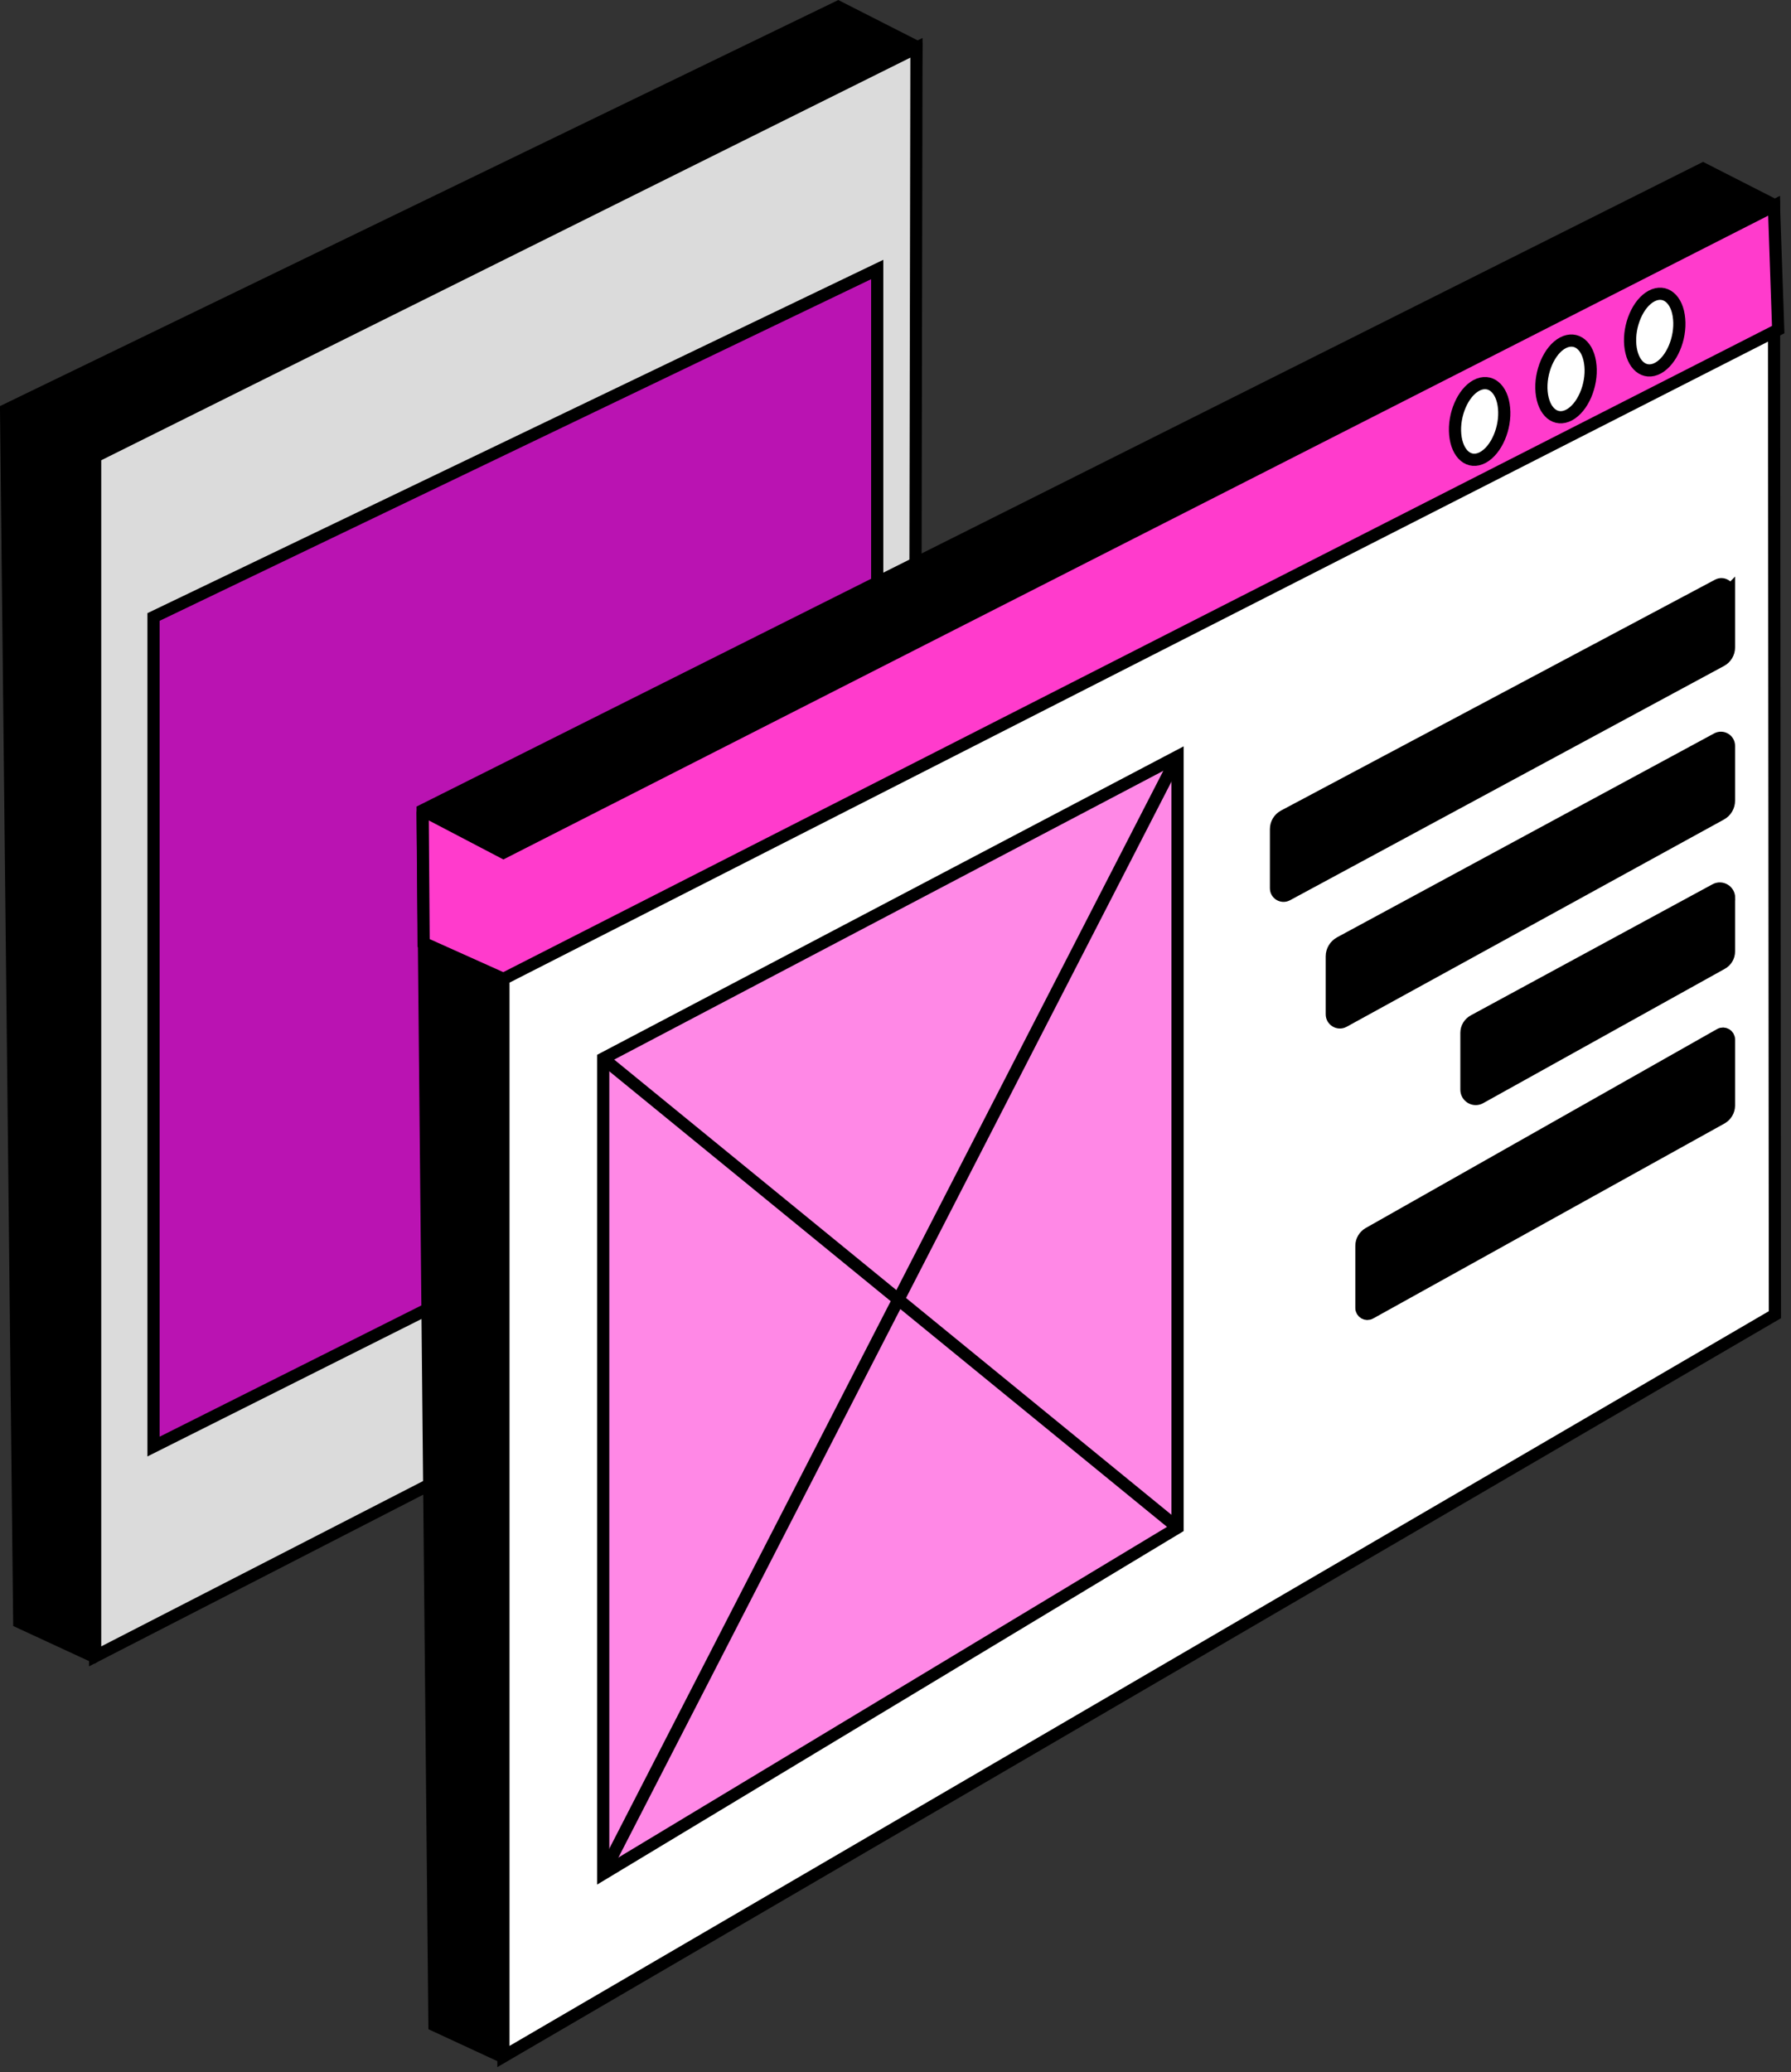 <svg width="147" height="170" viewBox="0 0 147 170" fill="none" xmlns="http://www.w3.org/2000/svg">
<rect x="0" y="0" width="147" height="170" fill="#333333" stroke="none"/>
<g clip-path="url(#clip0_3516_986)">
<path d="M0.5 33.63L68.8 0.56L75.21 3.82L73.56 89.22L7.72 135.92L1.58 133.08L0.5 33.63Z" fill="black" stroke="black" stroke-miterlimit="10"/>
<path d="M7.81 37.45L75.22 3.92L75.04 101.37L7.81 135.89V37.45Z" fill="#DBDBDB" stroke="black" stroke-miterlimit="10"/>
<path d="M12.6 50.62L72 22.11V88.9L12.6 118.68V50.62Z" fill="#BA13B2" stroke="black" stroke-miterlimit="10"/>
<path d="M34.69 66.48L139.78 13.84L145.59 16.8L144.1 103.73L41.23 168.74L35.66 166.16L34.69 66.48Z" fill="black" stroke="black" stroke-miterlimit="10"/>
<path d="M41.32 69.95L145.6 16.89L145.68 107.86L41.32 168.72V69.95Z" fill="white" stroke="black" stroke-miterlimit="10"/>
<path d="M34.77 77.37L41.32 80.31L145.95 27.04L145.6 16.89L41.32 69.95L34.84 66.56C34.77 66.52 34.69 66.57 34.69 66.65L34.77 77.37Z" fill="#FF3BCC" stroke="black" stroke-miterlimit="10"/>
<path d="M49.51 86.84L96.65 62.06V125.33L49.51 153.73V86.84Z" fill="#FF88E6" stroke="black" stroke-miterlimit="10"/>
<path d="M141.91 48.53V53.12C141.91 53.57 141.66 53.99 141.26 54.2L105.64 73.42C105.23 73.64 104.73 73.34 104.73 72.88V68.02C104.73 67.57 104.98 67.15 105.38 66.94L141 48C141.41 47.78 141.9 48.08 141.9 48.54L141.91 48.53Z" fill="black" stroke="black" stroke-miterlimit="10"/>
<path d="M141.91 61.21V65.69C141.91 66.15 141.66 66.58 141.25 66.8L110.29 83.8C109.85 84.04 109.31 83.72 109.31 83.22V78.46C109.31 77.99 109.57 77.57 109.98 77.34L140.93 60.61C141.37 60.37 141.91 60.69 141.91 61.19V61.21Z" fill="black" stroke="black" stroke-miterlimit="10"/>
<path d="M141.91 73.67V78.06C141.91 78.47 141.69 78.85 141.32 79.05L121.49 90.07C120.98 90.35 120.36 89.98 120.36 89.4V84.74C120.36 84.32 120.59 83.94 120.96 83.74L140.79 72.99C141.3 72.71 141.92 73.08 141.92 73.66L141.91 73.67Z" fill="black" stroke="black" stroke-miterlimit="10"/>
<path d="M141.91 85.29V90.72C141.9 91.14 141.67 91.52 141.31 91.73L112.47 107.73C112.14 107.92 111.74 107.68 111.74 107.31V102.21C111.74 101.79 111.97 101.4 112.33 101.19L141.18 84.86C141.51 84.68 141.91 84.91 141.91 85.29Z" fill="black" stroke="black" stroke-miterlimit="10"/>
<path d="M137.82 26.16C137.97 27.79 137.19 29.6 136.08 30.2C134.97 30.8 133.96 29.95 133.81 28.32C133.66 26.69 134.44 24.88 135.55 24.29C136.66 23.7 137.68 24.53 137.82 26.17V26.16Z" fill="white" stroke="black" stroke-miterlimit="10"/>
<path d="M130.54 30C130.69 31.63 129.91 33.44 128.8 34.04C127.69 34.64 126.68 33.79 126.53 32.16C126.38 30.53 127.16 28.72 128.27 28.13C129.38 27.54 130.4 28.37 130.54 30.01V30Z" fill="white" stroke="black" stroke-miterlimit="10"/>
<path d="M123.45 33.49C123.6 35.12 122.82 36.93 121.71 37.53C120.6 38.13 119.59 37.28 119.44 35.65C119.29 34.02 120.07 32.21 121.18 31.62C122.29 31.03 123.31 31.86 123.45 33.5V33.49Z" fill="white" stroke="black" stroke-miterlimit="10"/>
<path d="M96.65 62.06L49.51 153.73" stroke="black" stroke-miterlimit="10"/>
<path d="M49.51 86.84L96.65 125.33" stroke="black" stroke-miterlimit="10"/>
</g>
<defs>
<clipPath id="clip0_3516_986">
<rect width="146.46" height="169.59" fill="white"/>
</clipPath>
</defs>
</svg>
